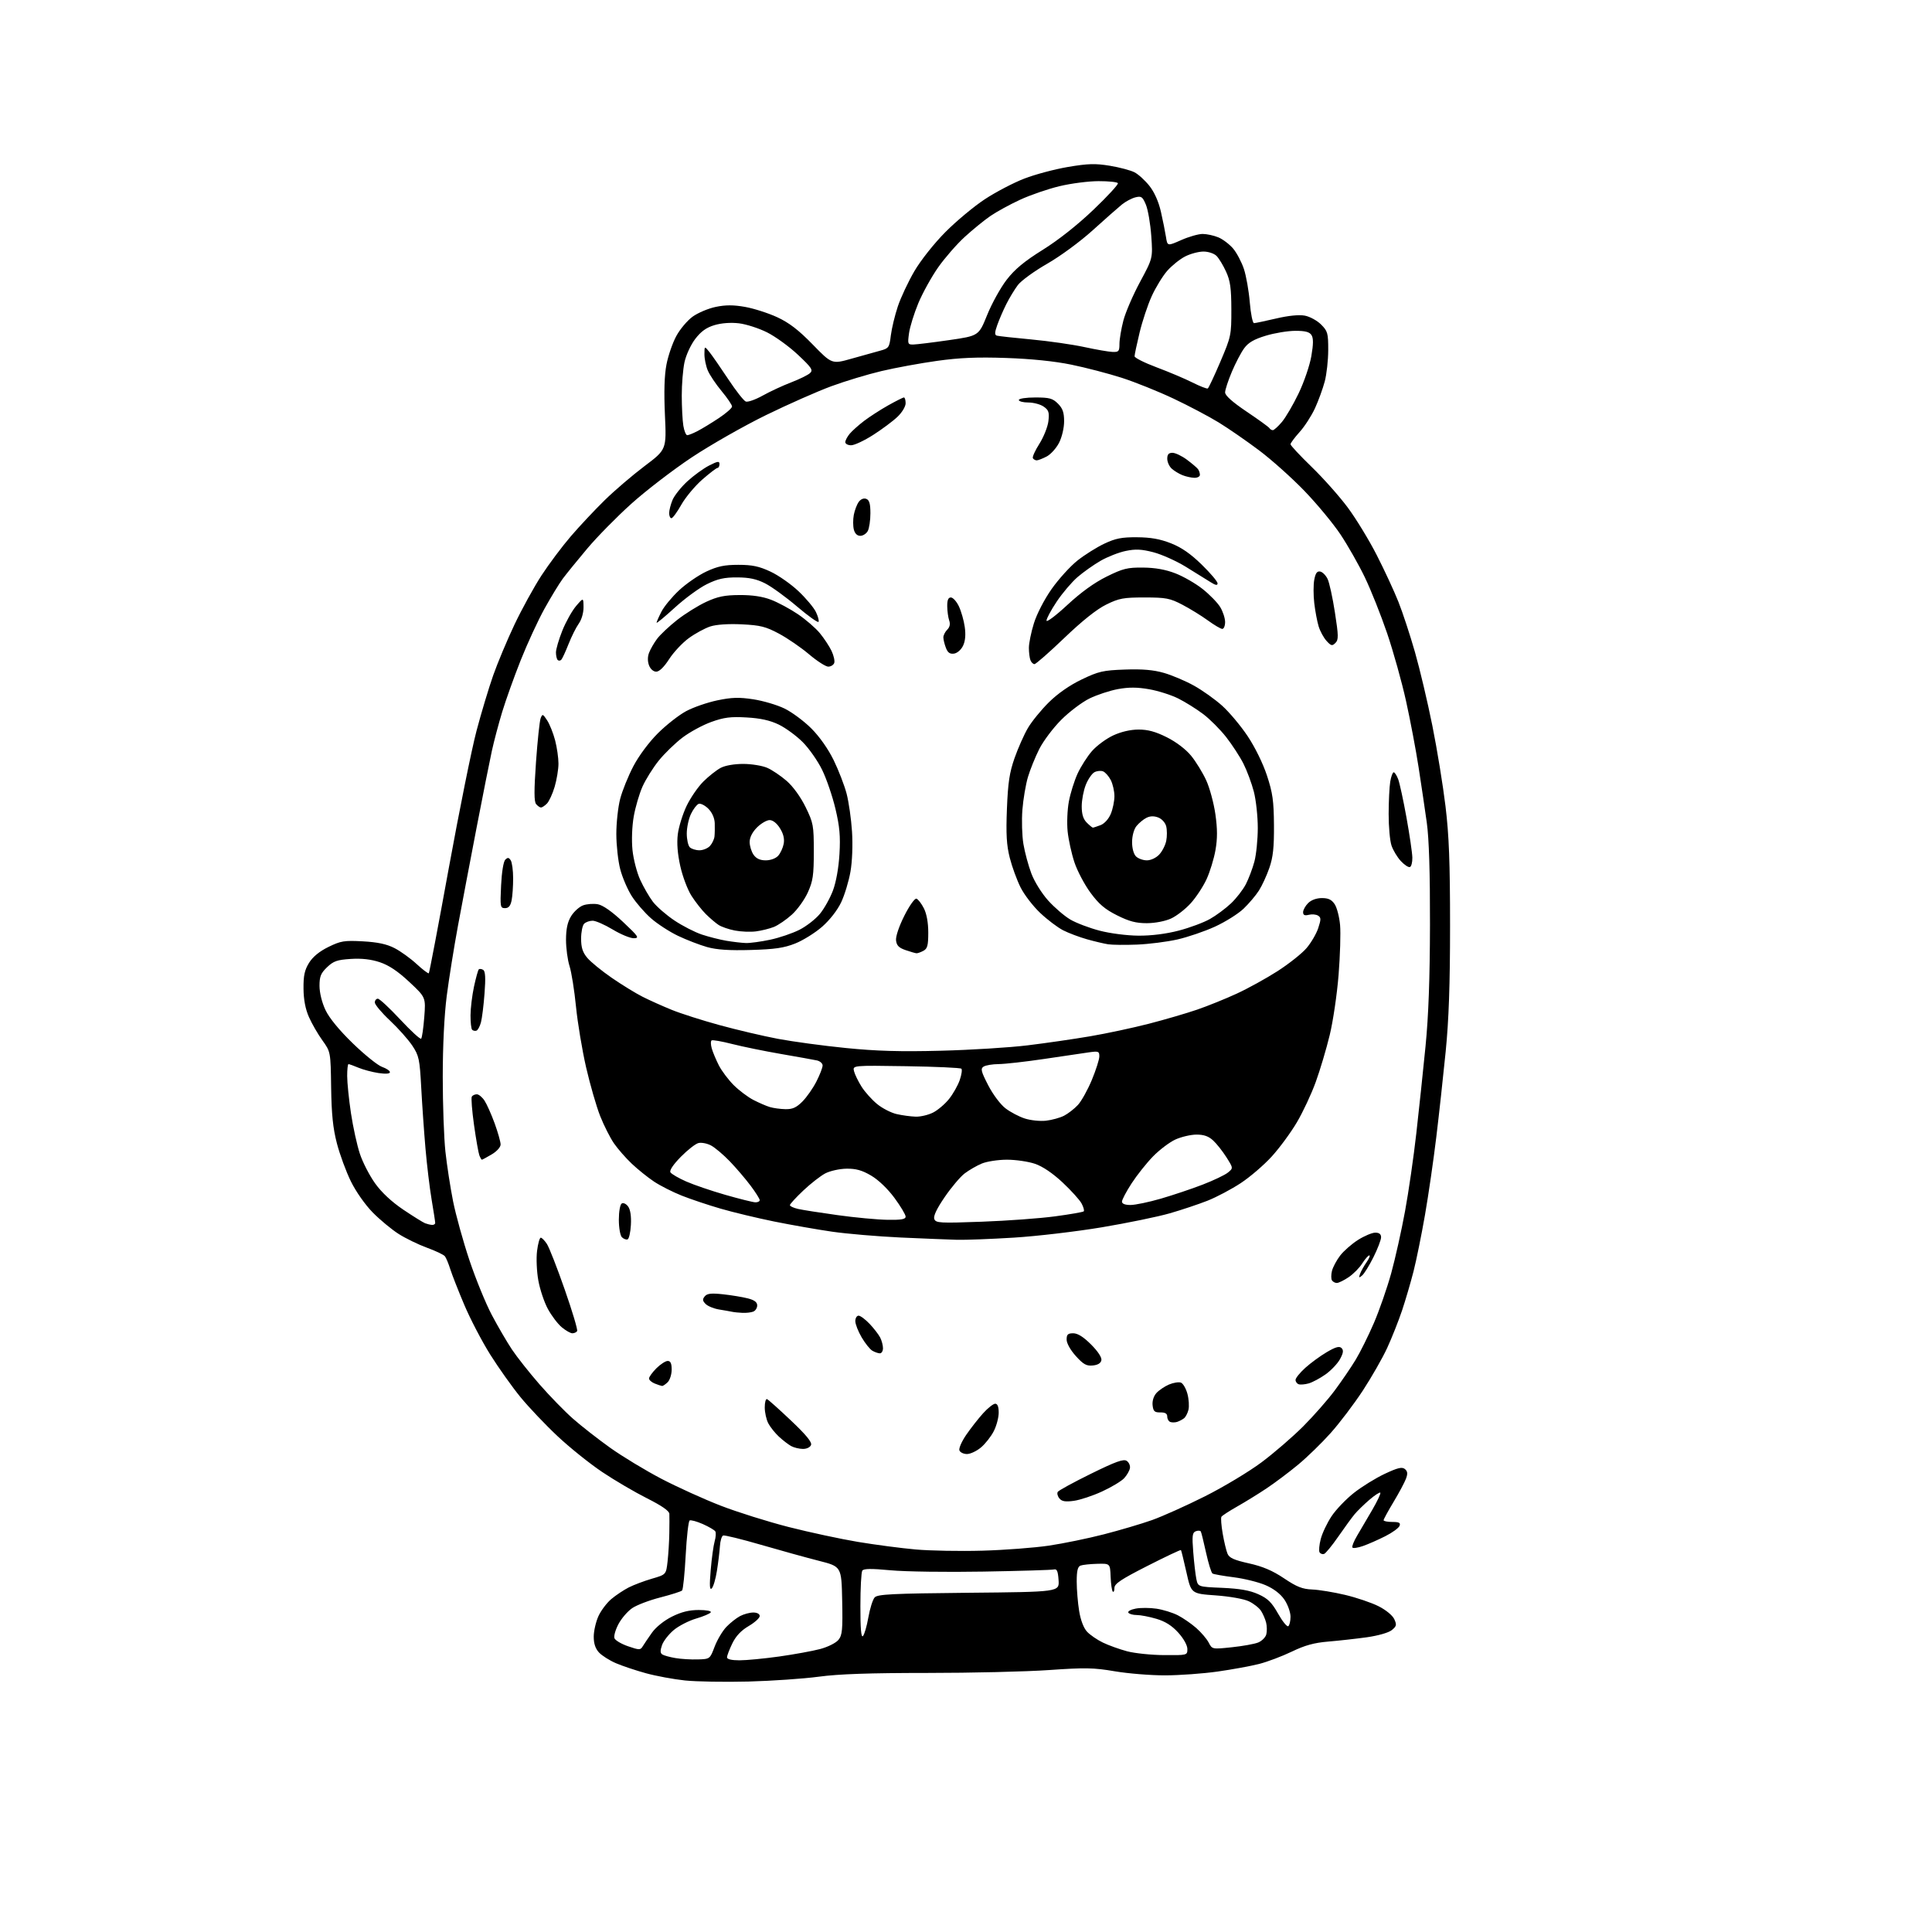 <?xml version="1.0" encoding="UTF-8" standalone="no"?>
<svg 
  version="1.1" 
  xmlns="http://www.w3.org/2000/svg" 
  xmlns:xlink="http://www.w3.org/1999/xlink" 
  xmlns:svg="http://www.w3.org/2000/svg"
  xmlns:rdf="http://www.w3.org/1999/02/22-rdf-syntax-ns#"
  xmlns:cc="http://creativecommons.org/ns#"
  xmlns:dc="http://purl.org/dc/elements/1.1/"
  viewBox="0 0 768 768"
  width="768"
  height="768"
>
<style>svg {background-color: white; }</style>"
<path stroke="none" fill="black" fill-rule="evenodd" d="M297.50,668.44C288.15,668.68 276.80,668.48 272.28,668.01C267.76,667.53 260.78,666.24 256.78,665.14C252.77,664.04 247.42,662.25 244.87,661.16C242.32,660.07 239.29,658.15 238.12,656.90C236.67,655.34 236.01,653.34 236.02,650.56C236.03,648.33 236.87,644.68 237.88,642.46C238.89,640.24 241.19,637.18 242.99,635.66C244.79,634.14 247.91,632.07 249.91,631.04C251.92,630.02 256.08,628.45 259.17,627.55C264.78,625.92 264.78,625.92 265.37,620.71C265.69,617.85 266.01,612.80 266.06,609.50C266.12,606.20 266.13,602.72 266.08,601.76C266.03,600.61 263.03,598.53 257.20,595.60C252.36,593.17 244.38,588.49 239.45,585.19C234.53,581.90 226.54,575.50 221.71,570.97C216.88,566.45 210.21,559.42 206.89,555.37C203.57,551.31 198.17,543.70 194.88,538.47C191.59,533.23 186.95,524.34 184.57,518.72C182.19,513.10 179.68,506.70 178.99,504.50C178.30,502.30 177.34,500.00 176.85,499.38C176.37,498.76 173.16,497.24 169.73,495.99C166.31,494.74 161.22,492.27 158.43,490.49C155.65,488.71 151.02,484.88 148.16,481.97C145.16,478.92 141.47,473.67 139.47,469.59C137.56,465.69 135.06,458.90 133.92,454.50C132.36,448.51 131.79,442.93 131.63,432.31C131.43,418.13 131.43,418.13 128.17,413.58C126.37,411.09 123.96,406.91 122.81,404.30C121.40,401.12 120.69,397.37 120.65,392.98C120.60,387.83 121.08,385.61 122.85,382.75C124.34,380.34 126.96,378.19 130.57,376.42C135.48,374.02 136.85,373.80 144.26,374.20C150.16,374.53 153.73,375.29 156.85,376.90C159.24,378.13 163.19,380.98 165.62,383.22C168.05,385.46 170.23,387.11 170.46,386.88C170.69,386.65 174.27,367.79 178.42,344.98C182.58,322.17 187.53,297.65 189.43,290.50C191.32,283.35 194.30,273.45 196.04,268.50C197.78,263.55 201.59,254.45 204.51,248.29C207.44,242.12 212.27,233.33 215.25,228.75C218.24,224.17 223.50,217.15 226.95,213.14C230.40,209.13 236.43,202.70 240.36,198.85C244.29,195.00 251.43,188.89 256.22,185.28C264.95,178.71 264.95,178.71 264.32,164.96C263.90,155.67 264.10,149.15 264.94,144.86C265.62,141.36 267.37,136.28 268.84,133.58C270.30,130.87 273.22,127.41 275.32,125.88C277.43,124.36 281.56,122.61 284.50,122.00C288.44,121.18 291.54,121.18 296.18,122.00C299.66,122.62 305.41,124.46 308.96,126.10C313.72,128.31 317.43,131.16 323.06,136.94C330.70,144.79 330.70,144.79 338.60,142.55C342.94,141.33 348.07,139.90 350.00,139.37C353.29,138.48 353.54,138.12 354.12,133.34C354.47,130.55 355.71,125.37 356.89,121.84C358.06,118.31 361.03,112.00 363.47,107.81C366.03,103.45 371.27,96.83 375.78,92.28C380.10,87.92 387.19,82.02 391.54,79.16C395.89,76.31 402.95,72.62 407.22,70.98C411.49,69.33 419.31,67.25 424.58,66.36C432.52,65.02 435.40,64.94 441.19,65.89C445.05,66.53 449.46,67.70 450.99,68.50C452.53,69.29 455.19,71.72 456.91,73.89C458.89,76.38 460.57,80.17 461.48,84.17C462.27,87.65 463.18,92.16 463.49,94.18C464.06,97.86 464.06,97.86 469.56,95.43C472.58,94.09 476.41,93.00 478.06,93.00C479.71,93.00 482.53,93.61 484.33,94.36C486.12,95.11 488.77,97.13 490.21,98.83C491.64,100.54 493.56,104.18 494.47,106.91C495.38,109.65 496.43,115.62 496.81,120.19C497.19,124.76 497.95,128.48 498.50,128.46C499.05,128.44 503.00,127.61 507.28,126.61C512.17,125.46 516.39,125.04 518.68,125.47C520.67,125.84 523.58,127.43 525.15,129.00C527.77,131.61 528.00,132.44 527.99,139.17C527.98,143.20 527.36,148.82 526.60,151.66C525.85,154.50 524.10,159.28 522.73,162.28C521.35,165.28 518.60,169.54 516.61,171.74C514.63,173.94 513.00,176.13 513.00,176.60C513.00,177.07 516.79,181.14 521.43,185.63C526.06,190.12 532.53,197.40 535.79,201.80C539.06,206.21 544.23,214.69 547.28,220.66C550.33,226.62 554.20,234.98 555.89,239.23C557.58,243.47 560.54,252.47 562.47,259.23C564.40,265.98 567.52,279.15 569.39,288.50C571.27,297.85 573.62,312.25 574.61,320.50C576.01,332.12 576.42,342.82 576.42,368.00C576.42,391.47 575.93,405.36 574.68,418.00C573.72,427.62 572.05,442.93 570.95,452.00C569.86,461.07 567.84,474.99 566.46,482.92C565.08,490.86 563.03,500.95 561.91,505.35C560.79,509.75 558.73,516.76 557.34,520.93C555.94,525.09 553.29,531.78 551.44,535.80C549.60,539.81 545.22,547.46 541.73,552.80C538.23,558.13 532.47,565.73 528.93,569.68C525.40,573.64 519.58,579.29 516.00,582.25C512.42,585.22 506.80,589.44 503.50,591.64C500.20,593.85 494.92,597.10 491.77,598.88C488.62,600.67 485.81,602.49 485.53,602.95C485.25,603.40 485.48,606.41 486.04,609.63C486.60,612.86 487.46,616.46 487.96,617.63C488.65,619.29 490.56,620.15 496.46,621.46C501.94,622.68 505.85,624.34 510.42,627.41C515.48,630.81 517.75,631.70 521.61,631.85C524.28,631.95 530.18,632.92 534.72,634.00C539.27,635.08 545.26,637.11 548.03,638.52C550.94,639.99 553.57,642.16 554.25,643.65C555.28,645.90 555.15,646.46 553.25,648.00C551.99,649.02 547.81,650.21 543.29,650.85C539.00,651.44 532.12,652.21 528.00,652.55C522.41,653.02 518.71,654.03 513.50,656.55C509.65,658.40 503.80,660.61 500.50,661.45C497.20,662.29 489.77,663.65 484.00,664.47C478.23,665.29 468.83,665.97 463.12,665.98C457.42,665.99 448.42,665.26 443.12,664.36C434.76,662.93 431.34,662.87 417.00,663.87C407.93,664.51 386.10,665.02 368.50,665.02C345.72,665.02 333.33,665.45 325.50,666.51C319.45,667.32 306.85,668.19 297.50,668.44zM277.36,659.65C282.21,659.50 282.21,659.50 284.07,654.59C285.09,651.90 287.18,648.37 288.71,646.75C290.25,645.14 292.72,643.19 294.20,642.41C295.69,641.63 298.05,641.00 299.45,641.00C300.97,641.00 302.00,641.57 302.00,642.40C302.00,643.18 300.02,644.97 297.60,646.39C294.61,648.14 292.52,650.36 291.10,653.30C289.94,655.68 289.00,658.16 289.00,658.82C289.00,659.57 290.81,660.00 293.97,660.00C296.70,660.00 303.78,659.32 309.72,658.49C315.65,657.65 322.98,656.32 326.00,655.52C329.07,654.71 332.28,653.10 333.28,651.89C334.82,650.00 335.02,647.93 334.78,636.22C334.50,622.73 334.50,622.73 325.50,620.44C320.55,619.18 310.20,616.32 302.50,614.08C294.80,611.84 288.03,610.18 287.46,610.39C286.89,610.60 286.31,612.51 286.18,614.64C286.04,616.76 285.51,621.16 284.99,624.42C284.48,627.68 283.55,630.83 282.93,631.42C282.09,632.22 281.99,630.32 282.52,624.08C282.91,619.44 283.62,614.32 284.09,612.68C284.56,611.05 284.67,609.28 284.34,608.74C284.01,608.21 281.77,606.90 279.36,605.83C276.95,604.77 274.60,604.13 274.13,604.42C273.67,604.71 272.96,610.92 272.57,618.22C272.18,625.52 271.54,631.83 271.14,632.24C270.75,632.64 266.86,633.88 262.51,635.00C258.15,636.11 253.11,638.03 251.31,639.26C249.50,640.49 247.04,643.34 245.85,645.60C244.65,647.85 243.93,650.38 244.26,651.23C244.58,652.07 247.02,653.51 249.67,654.42C254.15,655.96 254.57,655.96 255.50,654.43C256.05,653.52 257.70,651.09 259.16,649.02C260.73,646.81 263.99,644.19 267.10,642.64C270.84,640.77 273.97,640.00 277.76,640.00C280.82,640.00 282.87,640.40 282.54,640.93C282.22,641.45 279.61,642.56 276.73,643.40C273.85,644.24 269.86,646.29 267.85,647.95C265.85,649.62 263.73,652.32 263.16,653.97C262.39,656.17 262.43,657.15 263.31,657.69C263.96,658.10 266.30,658.74 268.50,659.11C270.70,659.49 274.68,659.73 277.36,659.65zM462.75,657.93C471.96,658.00 472.00,657.99 472.00,655.50C472.00,654.04 470.51,651.35 468.39,649.01C465.88,646.23 463.23,644.55 459.71,643.51C456.92,642.68 453.40,642.00 451.88,642.00C450.36,642.00 448.85,641.57 448.53,641.05C448.21,640.53 449.53,639.80 451.48,639.44C453.42,639.07 457.14,639.09 459.73,639.48C462.33,639.87 466.14,641.05 468.20,642.10C470.26,643.15 473.55,645.43 475.52,647.15C477.49,648.88 479.72,651.50 480.48,652.97C481.86,655.63 481.87,655.63 489.68,654.81C493.98,654.36 498.69,653.51 500.15,652.92C501.61,652.32 503.06,650.87 503.37,649.70C503.68,648.52 503.65,646.42 503.31,645.03C502.96,643.64 502.05,641.53 501.28,640.34C500.51,639.15 498.33,637.43 496.42,636.53C494.45,635.59 488.79,634.59 483.24,634.19C473.52,633.50 473.52,633.50 471.62,625.00C470.57,620.33 469.60,616.35 469.45,616.17C469.30,615.99 463.28,618.83 456.09,622.49C445.59,627.83 443.00,629.56 443.00,631.24C443.00,632.39 442.71,633.04 442.35,632.68C441.99,632.32 441.60,629.66 441.49,626.76C441.28,621.50 441.28,621.50 436.16,621.64C433.34,621.71 430.35,622.03 429.52,622.35C428.40,622.78 428.00,624.47 428.01,628.72C428.01,631.90 428.45,637.16 428.98,640.41C429.58,644.08 430.77,647.19 432.14,648.65C433.35,649.93 436.17,651.87 438.42,652.95C440.66,654.04 444.98,655.59 448.00,656.40C451.02,657.21 457.66,657.90 462.75,657.93zM343.03,650.37C343.59,649.81 344.57,646.45 345.19,642.92C345.81,639.39 346.94,635.83 347.69,635.00C348.86,633.73 354.66,633.45 385.09,633.15C421.10,632.81 421.10,632.81 420.80,628.15C420.57,624.60 420.14,623.59 419.00,623.88C418.18,624.10 405.57,624.48 391.00,624.73C376.43,624.99 359.77,624.76 354.00,624.21C346.30,623.49 343.30,623.53 342.77,624.36C342.36,624.99 342.02,631.33 342.02,638.45C342.00,647.33 342.32,651.08 343.03,650.37zM512.10,646.44C512.59,646.13 513.00,644.44 513.00,642.67C513.00,640.91 511.91,637.85 510.57,635.88C509.00,633.58 506.33,631.53 503.08,630.13C500.30,628.93 494.61,627.52 490.44,626.99C486.27,626.46 482.47,625.79 481.99,625.50C481.52,625.20 480.37,621.48 479.43,617.23C478.50,612.98 477.56,609.18 477.34,608.79C477.12,608.41 476.21,608.36 475.33,608.70C473.98,609.22 473.82,610.50 474.33,616.91C474.65,621.08 475.21,625.91 475.56,627.64C476.21,630.78 476.21,630.78 485.85,631.19C492.83,631.50 496.80,632.20 500.20,633.73C503.97,635.42 505.51,636.94 508.04,641.42C509.77,644.49 511.60,646.75 512.10,646.44zM526.33,617.72C525.70,617.93 524.90,617.64 524.55,617.08C524.20,616.51 524.41,614.12 525.02,611.77C525.63,609.42 527.57,605.35 529.32,602.72C531.07,600.09 535.07,595.91 538.21,593.44C541.35,590.96 546.87,587.55 550.48,585.86C555.67,583.43 557.34,583.04 558.47,583.97C559.55,584.87 559.65,585.79 558.89,587.83C558.34,589.30 556.12,593.45 553.95,597.06C551.78,600.67 550.00,603.93 550.00,604.31C550.00,604.69 551.56,605.00 553.47,605.00C556.19,605.00 556.81,605.33 556.34,606.55C556.02,607.40 553.48,609.25 550.70,610.65C547.92,612.06 543.93,613.82 541.85,614.55C539.76,615.29 537.84,615.56 537.59,615.15C537.34,614.74 538.19,612.62 539.48,610.45C540.78,608.28 543.49,603.65 545.51,600.17C547.53,596.70 548.96,593.63 548.70,593.36C548.43,593.10 546.48,594.37 544.36,596.19C542.24,598.01 539.61,600.58 538.50,601.90C537.40,603.22 534.47,607.23 531.99,610.82C529.51,614.41 526.96,617.51 526.33,617.72zM390.45,616.42C399.22,616.18 411.13,615.27 416.91,614.42C422.70,613.56 432.58,611.53 438.88,609.90C445.17,608.28 453.73,605.75 457.91,604.27C462.08,602.79 471.57,598.53 479.00,594.80C486.43,591.07 496.55,584.98 501.50,581.28C506.45,577.58 513.88,571.16 518.02,567.02C522.15,562.89 527.79,556.46 530.56,552.75C533.32,549.03 537.07,543.54 538.88,540.55C540.70,537.55 543.96,530.98 546.13,525.95C548.30,520.91 551.40,512.00 553.02,506.15C554.63,500.29 557.11,489.20 558.52,481.50C559.94,473.80 561.96,459.85 563.01,450.50C564.07,441.15 565.71,425.62 566.66,416.00C567.86,403.84 568.40,389.05 568.44,367.50C568.48,346.87 568.06,333.32 567.17,327.00C566.44,321.77 564.98,311.88 563.91,305.00C562.85,298.12 560.61,286.29 558.93,278.70C557.26,271.11 553.86,258.96 551.39,251.70C548.92,244.44 544.92,234.42 542.51,229.43C540.11,224.45 535.76,216.80 532.85,212.43C529.94,208.07 523.49,200.29 518.53,195.14C513.56,189.99 505.45,182.73 500.50,179.02C495.55,175.30 488.35,170.33 484.50,167.96C480.65,165.60 472.55,161.32 466.50,158.46C460.45,155.60 451.17,151.87 445.88,150.17C440.59,148.48 431.59,146.13 425.88,144.96C419.21,143.59 409.96,142.64 400.00,142.30C388.48,141.90 381.42,142.20 372.50,143.45C365.90,144.37 355.98,146.19 350.47,147.49C344.95,148.79 335.95,151.51 330.47,153.53C324.98,155.55 313.30,160.71 304.50,165.01C295.70,169.31 282.43,176.87 275.00,181.80C267.57,186.74 256.77,195.03 251.00,200.22C245.22,205.41 237.32,213.45 233.43,218.08C229.53,222.71 225.18,228.08 223.74,230.00C222.31,231.93 219.02,237.33 216.43,242.00C213.84,246.68 209.59,255.90 206.97,262.50C204.35,269.10 201.05,278.32 199.63,283.00C198.21,287.68 196.36,294.65 195.52,298.50C194.68,302.35 191.94,316.07 189.45,329.00C186.96,341.93 183.63,359.48 182.05,368.00C180.47,376.52 178.47,389.05 177.59,395.84C176.60,403.52 176.00,415.72 176.00,428.13C176.00,439.10 176.48,452.45 177.06,457.79C177.64,463.13 179.01,472.00 180.10,477.50C181.20,483.00 184.13,493.57 186.62,501.00C189.11,508.43 193.10,518.19 195.49,522.70C197.87,527.21 201.47,533.38 203.48,536.41C205.50,539.44 210.46,545.71 214.51,550.35C218.56,554.98 224.54,561.12 227.81,563.99C231.07,566.87 237.71,572.05 242.55,575.51C247.39,578.96 256.56,584.51 262.92,587.84C269.29,591.16 279.90,595.98 286.50,598.53C293.10,601.09 305.25,604.90 313.50,607.01C321.75,609.11 334.12,611.77 341.00,612.92C347.88,614.07 358.23,615.43 364.00,615.94C369.77,616.45 381.68,616.67 390.45,616.42zM426.89,596.60C423.50,597.07 422.11,596.84 421.13,595.65C420.41,594.79 420.12,593.62 420.47,593.05C420.82,592.48 426.76,589.24 433.67,585.84C443.49,581.01 446.59,579.89 447.87,580.71C448.76,581.29 449.35,582.61 449.16,583.63C448.98,584.66 447.94,586.46 446.85,587.63C445.76,588.80 441.84,591.16 438.12,592.87C434.41,594.59 429.35,596.26 426.89,596.60zM384.39,578.00C383.04,578.00 381.69,577.35 381.38,576.56C381.08,575.76 382.30,572.97 384.11,570.34C385.91,567.72 388.93,563.87 390.81,561.79C392.69,559.71 394.86,558.00 395.62,558.00C396.53,558.00 397.00,559.19 397.00,561.54C397.00,563.49 396.12,566.81 395.04,568.91C393.97,571.02 391.68,573.93 389.97,575.37C388.25,576.82 385.74,578.00 384.39,578.00zM319.14,575.97C317.69,575.95 315.60,575.44 314.50,574.84C313.40,574.23 311.22,572.56 309.66,571.12C308.10,569.68 306.19,567.28 305.41,565.80C304.63,564.31 304.00,561.46 304.00,559.47C304.00,557.47 304.40,555.98 304.90,556.17C305.39,556.35 309.66,560.17 314.40,564.66C320.44,570.37 322.83,573.29 322.40,574.41C322.05,575.32 320.66,575.99 319.14,575.97zM468.00,565.20C467.18,565.48 465.94,565.51 465.25,565.27C464.56,565.03 464.00,564.07 464.00,563.13C464.00,561.92 463.19,561.43 461.25,561.46C458.96,561.49 458.45,561.02 458.18,558.66C457.98,556.94 458.57,555.01 459.68,553.77C460.68,552.65 462.94,551.12 464.69,550.37C466.45,549.63 468.58,549.29 469.43,549.61C470.28,549.94 471.45,551.94 472.02,554.07C472.59,556.19 472.77,559.05 472.43,560.42C472.09,561.79 471.29,563.32 470.65,563.80C470.02,564.29 468.82,564.92 468.00,565.20zM263.18,550.94C262.81,550.90 261.49,550.47 260.25,549.97C259.01,549.47 258.00,548.57 258.00,547.96C258.00,547.35 259.32,545.53 260.92,543.92C262.53,542.32 264.56,541.00 265.42,541.00C266.55,541.00 267.00,541.97 267.00,544.43C267.00,546.31 266.29,548.56 265.43,549.43C264.56,550.29 263.55,550.97 263.18,550.94zM520.24,549.92C518.73,550.34 516.94,550.50 516.25,550.26C515.56,550.03 515.00,549.25 515.00,548.53C515.00,547.82 516.74,545.66 518.88,543.73C521.01,541.81 524.86,538.99 527.44,537.48C530.98,535.41 532.42,535.02 533.28,535.88C534.15,536.75 534.00,537.83 532.68,540.27C531.71,542.05 529.13,544.77 526.95,546.32C524.76,547.88 521.74,549.49 520.24,549.92zM434.40,542.80C431.88,543.05 430.66,542.37 427.66,539.05C425.51,536.66 424.00,533.97 424.00,532.50C424.00,530.47 424.49,530.00 426.63,530.00C428.41,530.00 430.70,531.44 433.71,534.45C436.42,537.16 438.03,539.61 437.82,540.70C437.60,541.88 436.43,542.60 434.40,542.80zM349.75,537.97C349.06,537.95 347.72,537.49 346.77,536.93C345.82,536.38 343.91,533.99 342.52,531.62C341.13,529.26 340.00,526.35 340.00,525.16C340.00,523.97 340.59,523.00 341.30,523.00C342.02,523.00 343.99,524.46 345.68,526.25C347.38,528.04 349.26,530.48 349.88,531.68C350.50,532.89 351.00,534.80 351.00,535.93C351.00,537.07 350.44,537.99 349.75,537.97zM227.52,530.00C226.77,530.00 224.86,528.91 223.28,527.58C221.70,526.25 219.23,522.99 217.79,520.33C216.34,517.67 214.64,512.58 214.00,509.02C213.35,505.45 213.12,500.16 213.49,497.27C213.85,494.37 214.51,492.00 214.96,492.00C215.40,492.00 216.50,493.12 217.40,494.49C218.30,495.86 221.49,504.01 224.49,512.62C227.50,521.22 229.72,528.65 229.42,529.13C229.12,529.61 228.27,530.00 227.52,530.00zM295.17,521.88C293.70,521.82 291.82,521.63 291.00,521.45C290.18,521.28 287.83,520.86 285.78,520.53C283.74,520.19 281.36,519.22 280.50,518.35C279.25,517.10 279.18,516.49 280.15,515.32C281.10,514.17 282.72,513.99 287.44,514.50C290.77,514.86 295.19,515.59 297.25,516.12C299.89,516.79 301.00,517.63 301.00,518.93C301.00,519.95 300.29,521.06 299.42,521.39C298.55,521.73 296.64,521.95 295.17,521.88zM531.41,510.00C530.70,510.00 529.82,509.52 529.46,508.94C529.11,508.36 529.11,506.67 529.48,505.19C529.85,503.71 531.30,500.99 532.71,499.14C534.11,497.30 537.32,494.49 539.83,492.89C542.34,491.30 545.43,490.00 546.70,490.00C548.27,490.00 549.00,490.59 549.00,491.84C549.00,492.85 547.64,496.41 545.97,499.74C544.31,503.08 542.27,506.36 541.45,507.04C540.19,508.09 540.06,507.98 540.64,506.39C541.02,505.35 542.18,503.26 543.23,501.75C544.28,500.24 544.77,499.02 544.32,499.04C543.87,499.06 542.60,500.51 541.50,502.25C540.40,504.00 537.97,506.45 536.10,507.71C534.23,508.97 532.12,510.00 531.41,510.00zM249.46,492.68C248.89,492.87 247.88,492.48 247.21,491.81C246.54,491.14 246.00,488.02 246.00,484.86C246.00,481.61 246.50,478.81 247.15,478.41C247.79,478.01 248.93,478.55 249.69,479.60C250.58,480.81 250.98,483.45 250.79,486.92C250.63,489.90 250.03,492.50 249.46,492.68zM380.50,492.84C377.20,492.75 367.07,492.34 358.00,491.93C348.93,491.51 336.66,490.46 330.74,489.61C324.82,488.75 314.47,486.93 307.74,485.57C301.01,484.20 291.45,481.91 286.50,480.47C281.55,479.04 274.58,476.70 271.00,475.28C267.43,473.86 262.48,471.36 260.00,469.71C257.52,468.06 253.55,464.87 251.16,462.61C248.77,460.35 245.58,456.70 244.06,454.50C242.54,452.30 240.08,447.43 238.59,443.68C237.10,439.93 234.59,431.23 233.00,424.35C231.42,417.47 229.61,406.59 228.97,400.17C228.34,393.75 227.18,386.51 226.41,384.07C225.63,381.64 225.00,376.91 225.00,373.57C225.01,369.27 225.59,366.55 227.00,364.23C228.10,362.42 230.23,360.48 231.74,359.91C233.25,359.34 235.91,359.14 237.66,359.46C239.69,359.84 243.30,362.38 247.67,366.49C253.85,372.31 254.26,372.92 251.94,372.96C250.53,372.98 246.77,371.43 243.57,369.50C240.37,367.57 236.78,366.00 235.58,366.00C234.38,366.00 232.86,366.54 232.20,367.20C231.54,367.86 231.00,370.53 231.00,373.12C231.00,376.68 231.61,378.57 233.46,380.77C234.81,382.38 239.20,385.96 243.21,388.72C247.22,391.48 252.75,394.88 255.50,396.26C258.25,397.65 263.43,399.97 267.00,401.42C270.58,402.88 279.12,405.61 286.00,407.49C292.88,409.38 303.33,411.83 309.23,412.95C315.12,414.06 327.27,415.71 336.23,416.60C348.38,417.82 357.95,418.10 374.00,417.68C385.82,417.38 401.35,416.42 408.50,415.54C415.65,414.67 426.82,413.05 433.32,411.94C439.82,410.84 450.34,408.59 456.70,406.95C463.05,405.31 471.68,402.79 475.87,401.35C480.07,399.91 487.14,397.05 491.59,395.00C496.04,392.96 503.35,388.92 507.85,386.04C512.34,383.15 517.52,379.05 519.35,376.91C521.18,374.77 523.28,371.18 524.02,368.93C525.17,365.44 525.16,364.72 523.94,363.97C523.16,363.48 521.50,363.34 520.26,363.65C518.62,364.06 518.00,363.78 518.00,362.61C518.00,361.72 518.90,360.10 520.00,359.00C521.23,357.77 523.33,357.00 525.48,357.00C528.07,357.00 529.36,357.63 530.57,359.46C531.46,360.82 532.42,364.53 532.70,367.71C532.99,370.90 532.72,379.80 532.11,387.50C531.50,395.20 529.91,406.00 528.57,411.50C527.24,417.00 524.75,425.36 523.04,430.07C521.34,434.79 517.97,441.99 515.57,446.07C513.17,450.16 508.66,456.29 505.56,459.70C502.46,463.11 496.91,467.88 493.21,470.31C489.52,472.74 483.57,475.89 480.00,477.30C476.42,478.71 469.67,480.97 465.00,482.31C460.32,483.66 448.18,486.16 438.00,487.87C427.82,489.57 412.07,491.42 403.00,491.98C393.93,492.54 383.80,492.92 380.50,492.84zM171.75,486.92C172.44,486.96 173.00,486.61 173.00,486.13C173.00,485.65 172.36,481.49 171.58,476.88C170.80,472.27 169.70,463.10 169.13,456.50C168.56,449.90 167.80,438.99 167.44,432.26C166.83,421.00 166.55,419.66 163.90,415.66C162.31,413.27 158.31,408.77 155.01,405.67C151.70,402.57 149.00,399.35 149.00,398.51C149.00,397.68 149.54,397.00 150.20,397.00C150.86,397.00 154.85,400.71 159.08,405.25C163.31,409.79 167.06,413.23 167.41,412.90C167.76,412.56 168.31,408.73 168.65,404.38C169.26,396.47 169.26,396.47 162.71,390.34C158.15,386.08 154.58,383.69 150.99,382.50C147.49,381.33 143.75,380.91 139.43,381.19C134.04,381.53 132.56,382.05 130.02,384.48C127.52,386.88 127.00,388.16 127.01,391.94C127.02,394.64 127.98,398.54 129.38,401.50C130.88,404.68 134.84,409.51 140.26,414.76C144.95,419.31 150.18,423.52 151.89,424.11C153.60,424.71 155.00,425.65 155.00,426.21C155.00,426.85 153.31,426.97 150.46,426.55C147.97,426.17 144.38,425.22 142.49,424.43C140.61,423.64 138.82,423.00 138.53,423.00C138.24,423.00 138.00,425.14 138.01,427.75C138.01,430.36 138.69,437.00 139.51,442.50C140.34,448.00 141.93,455.27 143.06,458.66C144.18,462.05 146.91,467.34 149.12,470.42C151.69,474.02 155.70,477.75 160.31,480.86C164.27,483.52 168.18,485.95 169.00,486.27C169.82,486.58 171.06,486.88 171.75,486.92zM390.28,485.65C400.30,485.28 413.40,484.33 419.38,483.52C425.37,482.72 430.51,481.82 430.80,481.53C431.10,481.24 430.71,479.83 429.95,478.41C429.19,476.99 425.79,473.22 422.39,470.04C418.45,466.36 414.46,463.66 411.42,462.63C408.79,461.73 403.78,461.00 400.29,461.00C396.80,461.00 392.29,461.69 390.27,462.53C388.26,463.37 385.19,465.14 383.45,466.47C381.72,467.79 378.15,472.02 375.52,475.87C372.33,480.54 370.96,483.44 371.40,484.59C372.00,486.17 373.60,486.26 390.28,485.65zM352.75,484.89C358.32,484.98 360.00,484.68 360.00,483.61C360.00,482.85 358.00,479.50 355.56,476.19C352.89,472.57 349.19,469.02 346.31,467.33C342.68,465.19 340.27,464.52 336.50,464.57C333.74,464.61 329.96,465.45 328.06,466.44C326.16,467.44 322.23,470.51 319.31,473.27C316.39,476.03 314.00,478.64 314.00,479.07C314.00,479.49 315.46,480.17 317.25,480.57C319.04,480.98 326.12,482.09 333.00,483.04C339.88,484.00 348.76,484.83 352.75,484.89zM449.39,479.00C451.25,479.00 456.69,477.87 461.47,476.48C466.26,475.09 473.71,472.59 478.04,470.92C482.38,469.25 486.90,467.09 488.09,466.13C490.26,464.37 490.26,464.37 487.53,460.04C486.02,457.66 483.65,454.65 482.25,453.36C480.43,451.67 478.55,451.01 475.60,451.02C473.35,451.03 469.60,451.91 467.27,452.96C464.94,454.02 460.93,457.05 458.35,459.69C455.77,462.34 451.94,467.16 449.83,470.41C447.72,473.65 446.00,476.92 446.00,477.66C446.00,478.52 447.22,479.00 449.39,479.00zM300.25,477.94C301.21,477.97 302.00,477.58 302.00,477.08C302.00,476.57 300.37,473.98 298.38,471.33C296.39,468.67 292.68,464.33 290.13,461.67C287.58,459.02 284.21,456.17 282.64,455.34C281.07,454.51 278.82,454.08 277.64,454.38C276.46,454.67 273.31,457.14 270.63,459.86C267.63,462.92 266.05,465.27 266.51,466.02C266.92,466.68 269.73,468.32 272.75,469.65C275.77,470.99 282.80,473.38 288.37,474.98C293.94,476.57 299.29,477.91 300.25,477.94zM191.55,461.00C191.37,461.00 190.92,460.22 190.55,459.27C190.19,458.32 189.23,452.88 188.43,447.19C187.63,441.50 187.24,436.43 187.55,435.92C187.86,435.41 188.76,435.00 189.54,435.00C190.32,435.00 191.70,436.14 192.61,437.53C193.52,438.92 195.33,442.99 196.64,446.58C197.94,450.16 199.00,453.93 199.00,454.95C199.00,456.01 197.49,457.70 195.44,458.90C193.49,460.06 191.73,461.00 191.55,461.00zM415.77,445.50C418.11,445.24 421.36,444.35 422.99,443.51C424.61,442.67 427.08,440.75 428.48,439.24C429.88,437.73 432.37,433.27 434.01,429.32C435.65,425.37 437.00,421.15 437.00,419.93C437.00,417.91 436.65,417.78 432.75,418.34C430.41,418.68 422.43,419.85 415.00,420.96C407.57,422.06 399.48,422.97 397.00,422.99C394.52,423.01 391.82,423.46 391.00,423.99C389.72,424.81 389.98,425.89 392.83,431.42C394.71,435.06 397.70,439.06 399.70,440.58C401.64,442.07 405.09,443.89 407.37,444.62C409.64,445.36 413.42,445.76 415.77,445.50zM364.00,443.89C365.93,443.95 369.04,443.21 370.93,442.25C372.81,441.29 375.66,438.87 377.25,436.87C378.85,434.88 380.76,431.50 381.50,429.37C382.24,427.24 382.54,425.20 382.17,424.83C381.80,424.46 371.92,424.01 360.20,423.83C338.91,423.50 338.91,423.50 339.49,425.83C339.82,427.12 341.16,429.87 342.47,431.95C343.78,434.04 346.56,437.14 348.64,438.85C350.71,440.56 354.23,442.37 356.46,442.87C358.68,443.38 362.07,443.83 364.00,443.89zM312.17,440.91C315.02,440.98 316.55,440.30 318.97,437.88C320.68,436.16 323.19,432.58 324.54,429.91C325.90,427.25 327.00,424.39 327.00,423.55C327.00,422.72 325.99,421.82 324.75,421.54C323.51,421.27 317.10,420.12 310.50,418.98C303.90,417.84 295.15,416.05 291.07,415.01C286.98,413.96 283.30,413.32 282.89,413.57C282.48,413.82 282.50,415.27 282.94,416.79C283.38,418.31 284.65,421.34 285.77,423.53C286.89,425.71 289.54,429.23 291.65,431.35C293.77,433.46 297.30,436.12 299.50,437.25C301.70,438.38 304.62,439.65 306.00,440.06C307.38,440.48 310.15,440.87 312.17,440.91zM189.38,409.71C188.83,409.89 188.07,409.73 187.69,409.35C187.31,408.98 187.02,406.38 187.04,403.58C187.05,400.79 187.68,395.66 188.42,392.20C189.17,388.73 190.02,385.65 190.32,385.35C190.62,385.05 191.41,385.13 192.07,385.54C192.93,386.08 193.09,388.67 192.61,394.89C192.26,399.63 191.61,404.82 191.18,406.43C190.74,408.05 189.94,409.52 189.38,409.71zM364.32,378.94C363.87,378.91 361.93,378.35 360.00,377.69C357.33,376.78 356.43,375.87 356.19,373.84C356.01,372.27 357.36,368.26 359.49,364.02C361.50,360.02 363.62,357.03 364.30,357.24C364.96,357.45 366.29,359.17 367.25,361.06C368.36,363.24 369.00,366.78 369.00,370.71C369.00,375.84 368.66,377.11 367.07,377.96C366.00,378.53 364.76,378.97 364.32,378.94zM298.50,377.63C289.93,377.88 284.96,377.55 281.11,376.48C278.15,375.65 272.94,373.64 269.54,372.02C266.14,370.40 261.31,367.26 258.80,365.05C256.28,362.84 252.85,358.88 251.16,356.26C249.48,353.63 247.40,348.80 246.55,345.53C245.70,342.26 245.00,335.94 245.00,331.50C245.00,327.06 245.69,320.78 246.53,317.55C247.37,314.32 249.73,308.49 251.77,304.59C253.95,300.43 257.98,295.02 261.51,291.50C264.82,288.20 269.87,284.24 272.74,282.70C275.60,281.16 281.19,279.23 285.15,278.40C290.91,277.20 293.76,277.12 299.43,277.98C303.32,278.57 308.91,280.22 311.85,281.65C314.79,283.08 319.59,286.64 322.51,289.56C325.77,292.81 329.21,297.71 331.40,302.18C333.36,306.21 335.68,312.20 336.54,315.50C337.40,318.80 338.37,325.58 338.69,330.56C339.03,335.91 338.78,342.44 338.07,346.51C337.41,350.29 335.75,355.77 334.38,358.67C332.88,361.84 329.84,365.73 326.81,368.39C324.02,370.83 319.21,373.83 316.12,375.05C311.68,376.82 307.99,377.36 298.50,377.63zM452.00,375.49C447.32,375.68 442.15,375.62 440.50,375.37C438.85,375.11 435.04,374.21 432.03,373.36C429.02,372.51 424.78,370.91 422.60,369.80C420.43,368.69 416.33,365.59 413.50,362.91C410.66,360.23 407.15,355.67 405.70,352.77C404.24,349.87 402.31,344.57 401.40,341.00C400.12,335.94 399.87,331.62 400.27,321.50C400.68,311.08 401.29,307.08 403.31,301.32C404.70,297.37 407.08,292.01 408.61,289.40C410.14,286.79 413.89,282.19 416.95,279.17C420.48,275.68 425.23,272.38 430.00,270.09C436.72,266.87 438.50,266.46 447.18,266.16C454.11,265.91 458.51,266.29 462.68,267.49C465.88,268.41 471.25,270.68 474.61,272.55C477.97,274.41 483.02,278.01 485.83,280.54C488.65,283.07 493.20,288.50 495.94,292.60C498.87,296.98 502.05,303.47 503.64,308.29C505.91,315.19 506.35,318.34 506.42,328.00C506.48,336.87 506.06,340.76 504.59,345.00C503.55,348.02 501.68,352.07 500.45,354.00C499.22,355.93 496.48,359.17 494.36,361.20C492.24,363.24 487.12,366.45 483.00,368.34C478.88,370.23 472.12,372.53 468.00,373.46C463.88,374.39 456.68,375.30 452.00,375.49zM296.50,374.87C298.15,374.92 302.48,374.33 306.13,373.56C309.78,372.79 315.02,371.01 317.78,369.61C320.54,368.21 324.20,365.37 325.92,363.28C327.64,361.20 329.97,357.02 331.11,354.00C332.36,350.66 333.38,344.97 333.70,339.50C334.12,332.42 333.78,328.58 332.10,321.50C330.93,316.55 328.55,309.59 326.81,306.03C325.08,302.48 321.60,297.51 319.08,294.99C316.56,292.47 312.28,289.34 309.57,288.03C306.12,286.36 302.30,285.51 296.81,285.20C290.42,284.83 287.82,285.16 282.74,286.99C279.31,288.22 274.12,291.04 271.22,293.26C268.32,295.48 264.09,299.59 261.83,302.40C259.58,305.20 256.68,309.83 255.40,312.69C254.13,315.54 252.56,320.89 251.92,324.57C251.24,328.45 251.03,334.04 251.42,337.88C251.79,341.52 253.17,346.86 254.49,349.74C255.80,352.61 258.08,356.55 259.55,358.48C261.02,360.41 264.87,363.75 268.10,365.91C271.33,368.07 276.24,370.58 279.00,371.50C281.77,372.42 286.16,373.53 288.76,373.97C291.37,374.41 294.85,374.81 296.50,374.87zM452.56,371.94C457.65,371.98 463.55,371.24 468.56,369.93C472.93,368.80 478.52,366.71 481.00,365.30C483.48,363.90 487.23,361.11 489.33,359.12C491.44,357.13 494.10,353.70 495.24,351.50C496.37,349.30 497.91,345.25 498.64,342.50C499.38,339.75 499.98,333.74 499.99,329.14C499.99,324.55 499.29,318.06 498.43,314.72C497.56,311.38 495.70,306.36 494.29,303.57C492.88,300.78 489.78,296.02 487.40,292.98C485.02,289.95 480.92,285.84 478.28,283.85C475.65,281.86 471.20,279.08 468.39,277.67C465.58,276.26 460.36,274.60 456.78,273.98C452.05,273.15 448.69,273.14 444.39,273.93C441.15,274.53 436.07,276.20 433.11,277.65C430.14,279.10 425.09,282.91 421.89,286.11C418.68,289.32 414.75,294.54 413.14,297.72C411.54,300.90 409.50,305.93 408.62,308.89C407.74,311.86 406.75,317.71 406.42,321.89C406.09,326.08 406.27,332.20 406.82,335.50C407.37,338.80 408.79,344.07 409.97,347.20C411.17,350.42 414.10,355.12 416.67,357.98C419.18,360.77 423.14,364.17 425.47,365.53C427.79,366.90 433.03,368.89 437.10,369.95C441.31,371.05 447.98,371.91 452.56,371.94zM300.50,370.24C298.30,370.52 294.53,370.37 292.12,369.90C289.71,369.44 286.79,368.43 285.62,367.66C284.45,366.89 282.19,364.96 280.60,363.38C279.00,361.80 276.43,358.53 274.88,356.11C273.34,353.70 271.33,348.40 270.43,344.32C269.33,339.39 269.00,335.14 269.44,331.60C269.81,328.67 271.38,323.63 272.92,320.39C274.47,317.15 277.48,312.77 279.62,310.65C281.75,308.54 284.85,306.10 286.50,305.23C288.28,304.29 291.94,303.66 295.50,303.67C298.80,303.68 303.07,304.38 305.00,305.23C306.93,306.07 310.40,308.42 312.73,310.44C315.26,312.65 318.26,316.79 320.23,320.81C323.32,327.13 323.50,328.10 323.50,338.50C323.50,347.93 323.16,350.25 321.13,354.74C319.83,357.62 316.97,361.61 314.77,363.59C312.58,365.57 309.37,367.77 307.64,368.47C305.91,369.16 302.70,369.96 300.50,370.24zM455.91,366.98C451.62,366.99 448.86,366.27 444.07,363.87C439.24,361.46 436.82,359.41 433.49,354.88C431.11,351.65 428.23,346.19 427.09,342.75C425.95,339.31 424.74,333.80 424.40,330.50C424.06,327.20 424.28,321.85 424.89,318.61C425.49,315.36 427.05,310.39 428.34,307.56C429.64,304.73 432.23,300.67 434.09,298.55C435.96,296.42 439.74,293.63 442.49,292.35C445.66,290.88 449.37,290.02 452.59,290.01C456.29,290.00 459.37,290.84 463.84,293.08C467.53,294.92 471.38,297.85 473.47,300.40C475.38,302.73 478.08,307.13 479.48,310.17C480.87,313.20 482.51,319.29 483.14,323.69C483.97,329.56 483.97,333.36 483.17,337.93C482.57,341.36 480.98,346.54 479.65,349.45C478.32,352.36 475.49,356.67 473.36,359.03C471.24,361.38 467.70,364.13 465.50,365.13C463.19,366.19 459.14,366.97 455.91,366.98zM200.75,361.00C198.87,361.00 198.78,360.47 199.19,351.99C199.44,346.74 200.13,342.47 200.85,341.75C201.83,340.77 202.28,340.83 203.03,342.01C203.55,342.83 203.98,346.03 203.98,349.12C203.99,352.22 203.72,356.16 203.38,357.88C202.93,360.12 202.19,361.00 200.75,361.00zM560.45,344.67C559.88,344.87 558.25,343.79 556.84,342.27C555.43,340.74 553.76,337.97 553.14,336.10C552.51,334.23 552.00,328.61 552.01,323.60C552.02,318.60 552.30,312.81 552.64,310.75C552.98,308.69 553.60,307.00 554.01,307.00C554.42,307.00 555.23,308.24 555.80,309.75C556.37,311.26 557.86,318.12 559.10,325.00C560.34,331.88 561.39,339.03 561.43,340.91C561.47,342.78 561.03,344.47 560.45,344.67zM304.40,342.00C306.31,342.00 308.38,341.24 309.33,340.18C310.24,339.19 311.22,337.05 311.53,335.43C311.90,333.46 311.42,331.44 310.05,329.25C308.82,327.26 307.22,326.00 305.94,326.00C304.79,326.00 302.53,327.32 300.92,328.92C299.06,330.79 298.00,332.88 298.00,334.70C298.00,336.27 298.70,338.56 299.56,339.78C300.63,341.31 302.14,342.00 304.40,342.00zM455.90,342.00C457.48,342.00 459.57,341.02 460.81,339.70C462.00,338.44 463.25,335.98 463.60,334.24C463.95,332.50 463.94,329.92 463.59,328.50C463.22,327.02 461.86,325.52 460.41,324.96C458.69,324.31 457.16,324.36 455.68,325.12C454.48,325.73 452.72,327.19 451.77,328.37C450.76,329.61 450.04,332.24 450.02,334.68C450.01,337.17 450.63,339.49 451.57,340.43C452.44,341.29 454.38,342.00 455.90,342.00zM278.05,338.00C279.50,338.00 281.39,337.21 282.25,336.25C283.11,335.29 283.91,333.60 284.02,332.50C284.14,331.40 284.18,329.02 284.12,327.20C284.04,325.16 283.08,322.98 281.56,321.46C280.21,320.12 278.48,319.26 277.72,319.55C276.95,319.85 275.58,321.66 274.66,323.58C273.75,325.50 273.00,328.99 273.00,331.33C273.00,333.68 273.54,336.14 274.20,336.80C274.86,337.46 276.59,338.00 278.05,338.00zM434.43,329.00C434.67,329.00 436.05,328.55 437.48,328.01C439.02,327.42 440.69,325.58 441.55,323.54C442.35,321.63 443.00,318.45 443.00,316.48C443.00,314.51 442.34,311.63 441.54,310.07C440.73,308.52 439.35,306.96 438.46,306.62C437.58,306.29 436.04,306.44 435.05,306.97C434.05,307.51 432.51,309.76 431.62,311.99C430.73,314.22 430.00,318.06 430.00,320.52C430.00,323.67 430.60,325.60 432.00,327.00C433.10,328.10 434.20,329.00 434.43,329.00zM215.05,321.00C214.61,321.00 213.74,320.39 213.11,319.64C212.28,318.63 212.27,314.28 213.07,302.89C213.67,294.42 214.50,286.62 214.91,285.53C215.62,283.70 215.79,283.75 217.50,286.36C218.51,287.90 219.93,291.47 220.67,294.30C221.40,297.12 222.00,301.28 222.00,303.54C222.00,305.79 221.31,309.95 220.48,312.77C219.64,315.60 218.25,318.60 217.40,319.45C216.55,320.30 215.49,321.00 215.05,321.00zM260.87,267.00C259.74,267.00 258.56,265.97 258.00,264.50C257.40,262.92 257.40,261.08 258.01,259.49C258.53,258.10 259.95,255.63 261.17,253.99C262.38,252.34 265.98,248.96 269.15,246.46C272.33,243.96 277.54,240.72 280.72,239.25C285.31,237.13 288.04,236.57 294.00,236.54C299.05,236.51 303.13,237.12 306.50,238.41C309.25,239.46 314.04,242.03 317.15,244.13C320.26,246.23 324.20,249.63 325.89,251.68C327.59,253.74 329.69,256.93 330.57,258.78C331.44,260.63 331.91,262.78 331.61,263.57C331.31,264.36 330.24,265.00 329.24,265.00C328.23,265.00 324.79,262.79 321.59,260.08C318.39,257.37 313.01,253.68 309.64,251.88C304.39,249.08 302.25,248.54 294.87,248.18C289.54,247.93 284.76,248.25 282.37,249.02C280.24,249.71 276.40,251.79 273.84,253.65C271.28,255.51 267.75,259.28 265.99,262.02C263.98,265.15 262.08,267.00 260.87,267.00zM411.22,264.00C410.67,264.00 409.94,263.29 409.61,262.42C409.27,261.55 409.00,259.35 409.00,257.52C409.00,255.70 409.89,251.32 410.99,247.78C412.13,244.09 415.11,238.31 418.01,234.18C420.78,230.24 425.40,225.14 428.27,222.85C431.15,220.57 435.98,217.53 439.00,216.11C443.44,214.01 445.94,213.52 452.00,213.57C457.40,213.60 461.16,214.27 465.45,215.96C469.62,217.59 473.29,220.13 477.70,224.44C481.17,227.82 484.00,231.17 484.00,231.89C484.00,232.83 483.20,232.68 481.10,231.34C479.50,230.33 475.12,227.61 471.35,225.29C467.58,222.98 461.80,220.39 458.50,219.53C453.79,218.31 451.42,218.19 447.50,219.01C444.75,219.57 440.25,221.34 437.50,222.92C434.75,224.51 430.62,227.43 428.32,229.42C426.02,231.41 422.31,235.78 420.07,239.13C417.83,242.48 416.00,245.89 416.00,246.70C416.00,247.51 419.70,244.73 424.23,240.53C429.63,235.51 435.01,231.62 439.87,229.22C446.38,226.00 448.15,225.56 454.39,225.62C459.22,225.67 463.34,226.40 467.25,227.92C470.42,229.14 475.28,231.94 478.06,234.14C480.84,236.34 483.98,239.57 485.05,241.32C486.12,243.07 486.99,245.74 487.00,247.25C487.00,248.76 486.50,250.00 485.88,250.00C485.27,250.00 482.68,248.48 480.13,246.62C477.59,244.77 473.02,241.96 470.00,240.38C465.07,237.81 463.51,237.51 455.00,237.50C446.59,237.50 444.84,237.82 439.74,240.33C435.98,242.17 430.20,246.78 423.10,253.58C417.12,259.31 411.77,264.00 411.22,264.00zM223.11,262.27C222.70,262.69 222.06,262.73 221.68,262.35C221.31,261.97 221.00,260.62 221.00,259.34C221.00,258.07 222.14,254.16 223.54,250.67C224.94,247.18 227.40,242.79 229.00,240.91C231.92,237.50 231.92,237.50 231.96,241.35C231.98,243.61 231.20,246.32 230.05,247.93C228.98,249.43 227.15,253.10 225.98,256.08C224.81,259.06 223.52,261.85 223.11,262.27zM379.24,259.82C377.59,260.05 376.74,259.45 376.00,257.50C375.45,256.06 375.00,254.19 375.00,253.36C375.00,252.53 375.69,251.17 376.53,250.32C377.55,249.31 377.82,248.07 377.32,246.64C376.91,245.47 376.56,242.93 376.54,241.00C376.51,238.55 376.95,237.50 377.99,237.50C378.81,237.50 380.24,239.07 381.16,241.00C382.08,242.93 383.14,246.61 383.50,249.19C383.95,252.31 383.72,254.81 382.83,256.69C382.06,258.29 380.52,259.64 379.24,259.82zM530.85,255.58C529.57,256.86 529.13,256.76 527.32,254.77C526.18,253.52 524.77,250.93 524.18,249.00C523.59,247.07 522.81,242.92 522.44,239.76C522.07,236.61 522.07,232.42 522.44,230.45C522.94,227.82 523.56,226.96 524.80,227.20C525.73,227.38 527.05,228.71 527.74,230.15C528.44,231.60 529.75,237.58 530.65,243.45C532.10,252.80 532.12,254.30 530.85,255.58zM268.25,241.54C264.26,245.18 261.00,247.88 261.00,247.54C261.00,247.20 261.86,245.24 262.91,243.19C263.95,241.13 267.12,237.29 269.94,234.66C272.76,232.02 277.64,228.66 280.78,227.19C285.26,225.10 288.01,224.53 293.50,224.53C299.00,224.53 301.73,225.10 306.25,227.21C309.42,228.68 314.43,232.19 317.40,235.00C320.37,237.80 323.49,241.52 324.33,243.26C325.17,245.00 325.64,246.77 325.38,247.19C325.12,247.62 321.28,244.88 316.85,241.11C312.42,237.34 306.70,233.19 304.15,231.90C300.71,230.16 297.80,229.54 293.00,229.53C287.92,229.51 285.30,230.09 281.00,232.21C277.98,233.69 272.24,237.89 268.25,241.54zM341.98,213.00C340.74,213.00 339.81,212.09 339.41,210.49C339.06,209.11 339.06,206.49 339.40,204.67C339.75,202.84 340.63,200.52 341.37,199.51C342.19,198.39 343.35,197.92 344.36,198.31C345.58,198.78 346.00,200.23 346.00,204.03C346.00,206.84 345.53,210.00 344.96,211.07C344.40,212.13 343.05,213.00 341.98,213.00zM266.90,206.00C266.41,206.00 266.00,205.09 266.00,203.97C266.00,202.85 266.61,200.49 267.35,198.72C268.10,196.95 270.75,193.62 273.25,191.32C275.75,189.02 279.65,186.20 281.90,185.05C285.32,183.31 286.00,183.21 286.00,184.48C286.00,185.32 285.65,186.00 285.23,186.00C284.81,186.00 282.08,188.09 279.16,190.64C276.25,193.19 272.50,197.69 270.83,200.64C269.17,203.59 267.40,206.00 266.90,206.00zM474.75,189.94C473.51,189.90 471.38,189.43 470.02,188.88C468.66,188.34 466.74,187.17 465.77,186.29C464.80,185.41 464.00,183.63 464.00,182.35C464.00,180.64 464.57,180.00 466.07,180.00C467.20,180.00 469.79,181.23 471.82,182.74C473.84,184.25 475.83,185.94 476.23,186.49C476.64,187.05 476.98,188.06 476.98,188.75C476.99,189.44 475.99,189.97 474.75,189.94zM412.11,183.00C411.56,183.00 410.88,182.62 410.59,182.15C410.30,181.68 411.46,179.09 413.18,176.40C414.89,173.70 416.50,169.65 416.76,167.39C417.16,163.91 416.87,163.02 414.89,161.64C413.61,160.74 410.86,160.00 408.78,160.00C406.70,160.00 405.00,159.55 405.00,159.00C405.00,158.44 407.85,158.00 411.55,158.00C417.16,158.00 418.44,158.35 420.55,160.45C422.44,162.35 423.00,163.96 423.00,167.49C423.00,170.11 422.14,173.77 420.99,176.02C419.88,178.19 417.66,180.64 416.04,181.48C414.42,182.32 412.65,183.00 412.11,183.00zM338.34,177.00C337.06,177.00 336.01,176.44 336.02,175.75C336.03,175.06 336.82,173.57 337.77,172.43C338.72,171.29 341.30,168.99 343.50,167.31C345.70,165.64 350.01,162.86 353.08,161.13C356.15,159.41 358.96,158.00 359.33,158.00C359.70,158.00 360.00,159.04 360.00,160.30C360.00,161.60 358.58,163.96 356.75,165.70C354.96,167.41 350.62,170.64 347.09,172.90C343.57,175.15 339.63,177.00 338.34,177.00zM273.18,173.00C273.69,173.00 275.54,172.26 277.29,171.35C279.05,170.44 282.85,168.13 285.74,166.21C288.63,164.29 291.00,162.21 291.00,161.59C291.00,160.97 289.14,158.22 286.86,155.48C284.58,152.74 282.11,149.05 281.36,147.28C280.61,145.51 280.01,142.59 280.02,140.78C280.04,137.50 280.04,137.50 282.05,140.00C283.15,141.38 286.51,146.23 289.52,150.78C292.53,155.33 295.66,159.31 296.46,159.62C297.27,159.93 300.31,158.86 303.21,157.24C306.12,155.62 311.20,153.26 314.50,152.00C317.80,150.73 321.17,149.08 321.99,148.32C323.30,147.12 322.69,146.19 317.19,141.02C313.72,137.76 308.20,133.76 304.92,132.12C301.64,130.48 296.61,128.86 293.73,128.52C290.49,128.14 286.80,128.41 284.02,129.24C280.78,130.21 278.67,131.72 276.36,134.74C274.59,137.07 272.70,141.16 272.09,144.01C271.49,146.81 271.00,152.79 271.01,157.30C271.02,161.81 271.30,167.19 271.64,169.25C271.98,171.31 272.68,173.00 273.18,173.00zM505.97,171.00C506.44,171.00 508.06,169.54 509.57,167.75C511.08,165.96 514.08,160.84 516.23,156.36C518.38,151.89 520.65,145.23 521.28,141.56C522.11,136.75 522.12,134.42 521.34,133.20C520.53,131.94 518.85,131.50 514.88,131.51C511.92,131.52 506.65,132.39 503.16,133.45C498.50,134.86 496.22,136.18 494.58,138.44C493.34,140.12 491.13,144.34 489.67,147.82C488.20,151.29 487.00,154.97 487.00,156.00C487.00,157.23 489.92,159.83 495.56,163.63C500.27,166.79 504.34,169.74 504.62,170.19C504.89,170.64 505.50,171.00 505.97,171.00zM480.12,154.42C480.46,154.22 482.71,149.42 485.12,143.77C489.37,133.80 489.50,133.20 489.48,123.00C489.46,114.54 489.05,111.62 487.38,107.98C486.25,105.49 484.54,102.68 483.59,101.73C482.61,100.75 480.34,100.00 478.39,100.00C476.48,100.00 473.21,100.87 471.12,101.94C469.02,103.01 465.82,105.58 463.99,107.66C462.17,109.74 459.39,114.28 457.82,117.74C456.24,121.21 454.07,127.75 452.99,132.27C451.90,136.80 451.01,141.00 451.01,141.62C451.00,142.23 454.94,144.21 459.75,146.01C464.56,147.81 470.98,150.52 474.00,152.04C477.02,153.56 479.78,154.63 480.12,154.42zM442.25,139.90C444.71,139.99 445.00,139.66 445.00,136.71C445.00,134.90 445.70,130.74 446.55,127.46C447.40,124.18 450.39,117.25 453.19,112.06C458.27,102.62 458.27,102.62 457.65,93.80C457.30,88.95 456.34,83.36 455.52,81.38C454.18,78.18 453.71,77.86 451.33,78.45C449.86,78.82 447.44,80.11 445.96,81.31C444.47,82.52 439.26,87.11 434.38,91.53C429.35,96.08 421.48,101.86 416.24,104.86C411.14,107.78 405.91,111.59 404.60,113.33C403.30,115.07 401.23,118.48 400.02,120.90C398.80,123.32 397.19,127.06 396.43,129.20C395.37,132.20 395.34,133.16 396.28,133.43C396.95,133.62 403.12,134.30 410.00,134.94C416.88,135.58 426.32,136.94 431.00,137.95C435.68,138.97 440.74,139.84 442.25,139.90zM363.11,136.95C364.43,136.92 370.80,136.14 377.29,135.20C389.07,133.50 389.07,133.50 392.42,125.19C394.27,120.62 397.76,114.32 400.18,111.19C403.42,107.00 407.21,103.86 414.54,99.29C420.71,95.45 428.38,89.39 434.69,83.35C440.30,78.00 444.66,73.25 444.38,72.81C444.11,72.36 440.65,72.00 436.69,72.01C432.74,72.01 425.76,72.91 421.18,74.01C416.61,75.10 409.55,77.53 405.51,79.40C401.46,81.27 396.14,84.18 393.69,85.87C391.23,87.56 386.64,91.30 383.49,94.18C380.33,97.07 375.59,102.51 372.94,106.27C370.30,110.04 366.75,116.45 365.05,120.52C363.36,124.60 361.69,129.97 361.35,132.46C360.76,136.76 360.85,137.00 363.11,136.95z" />

</svg>